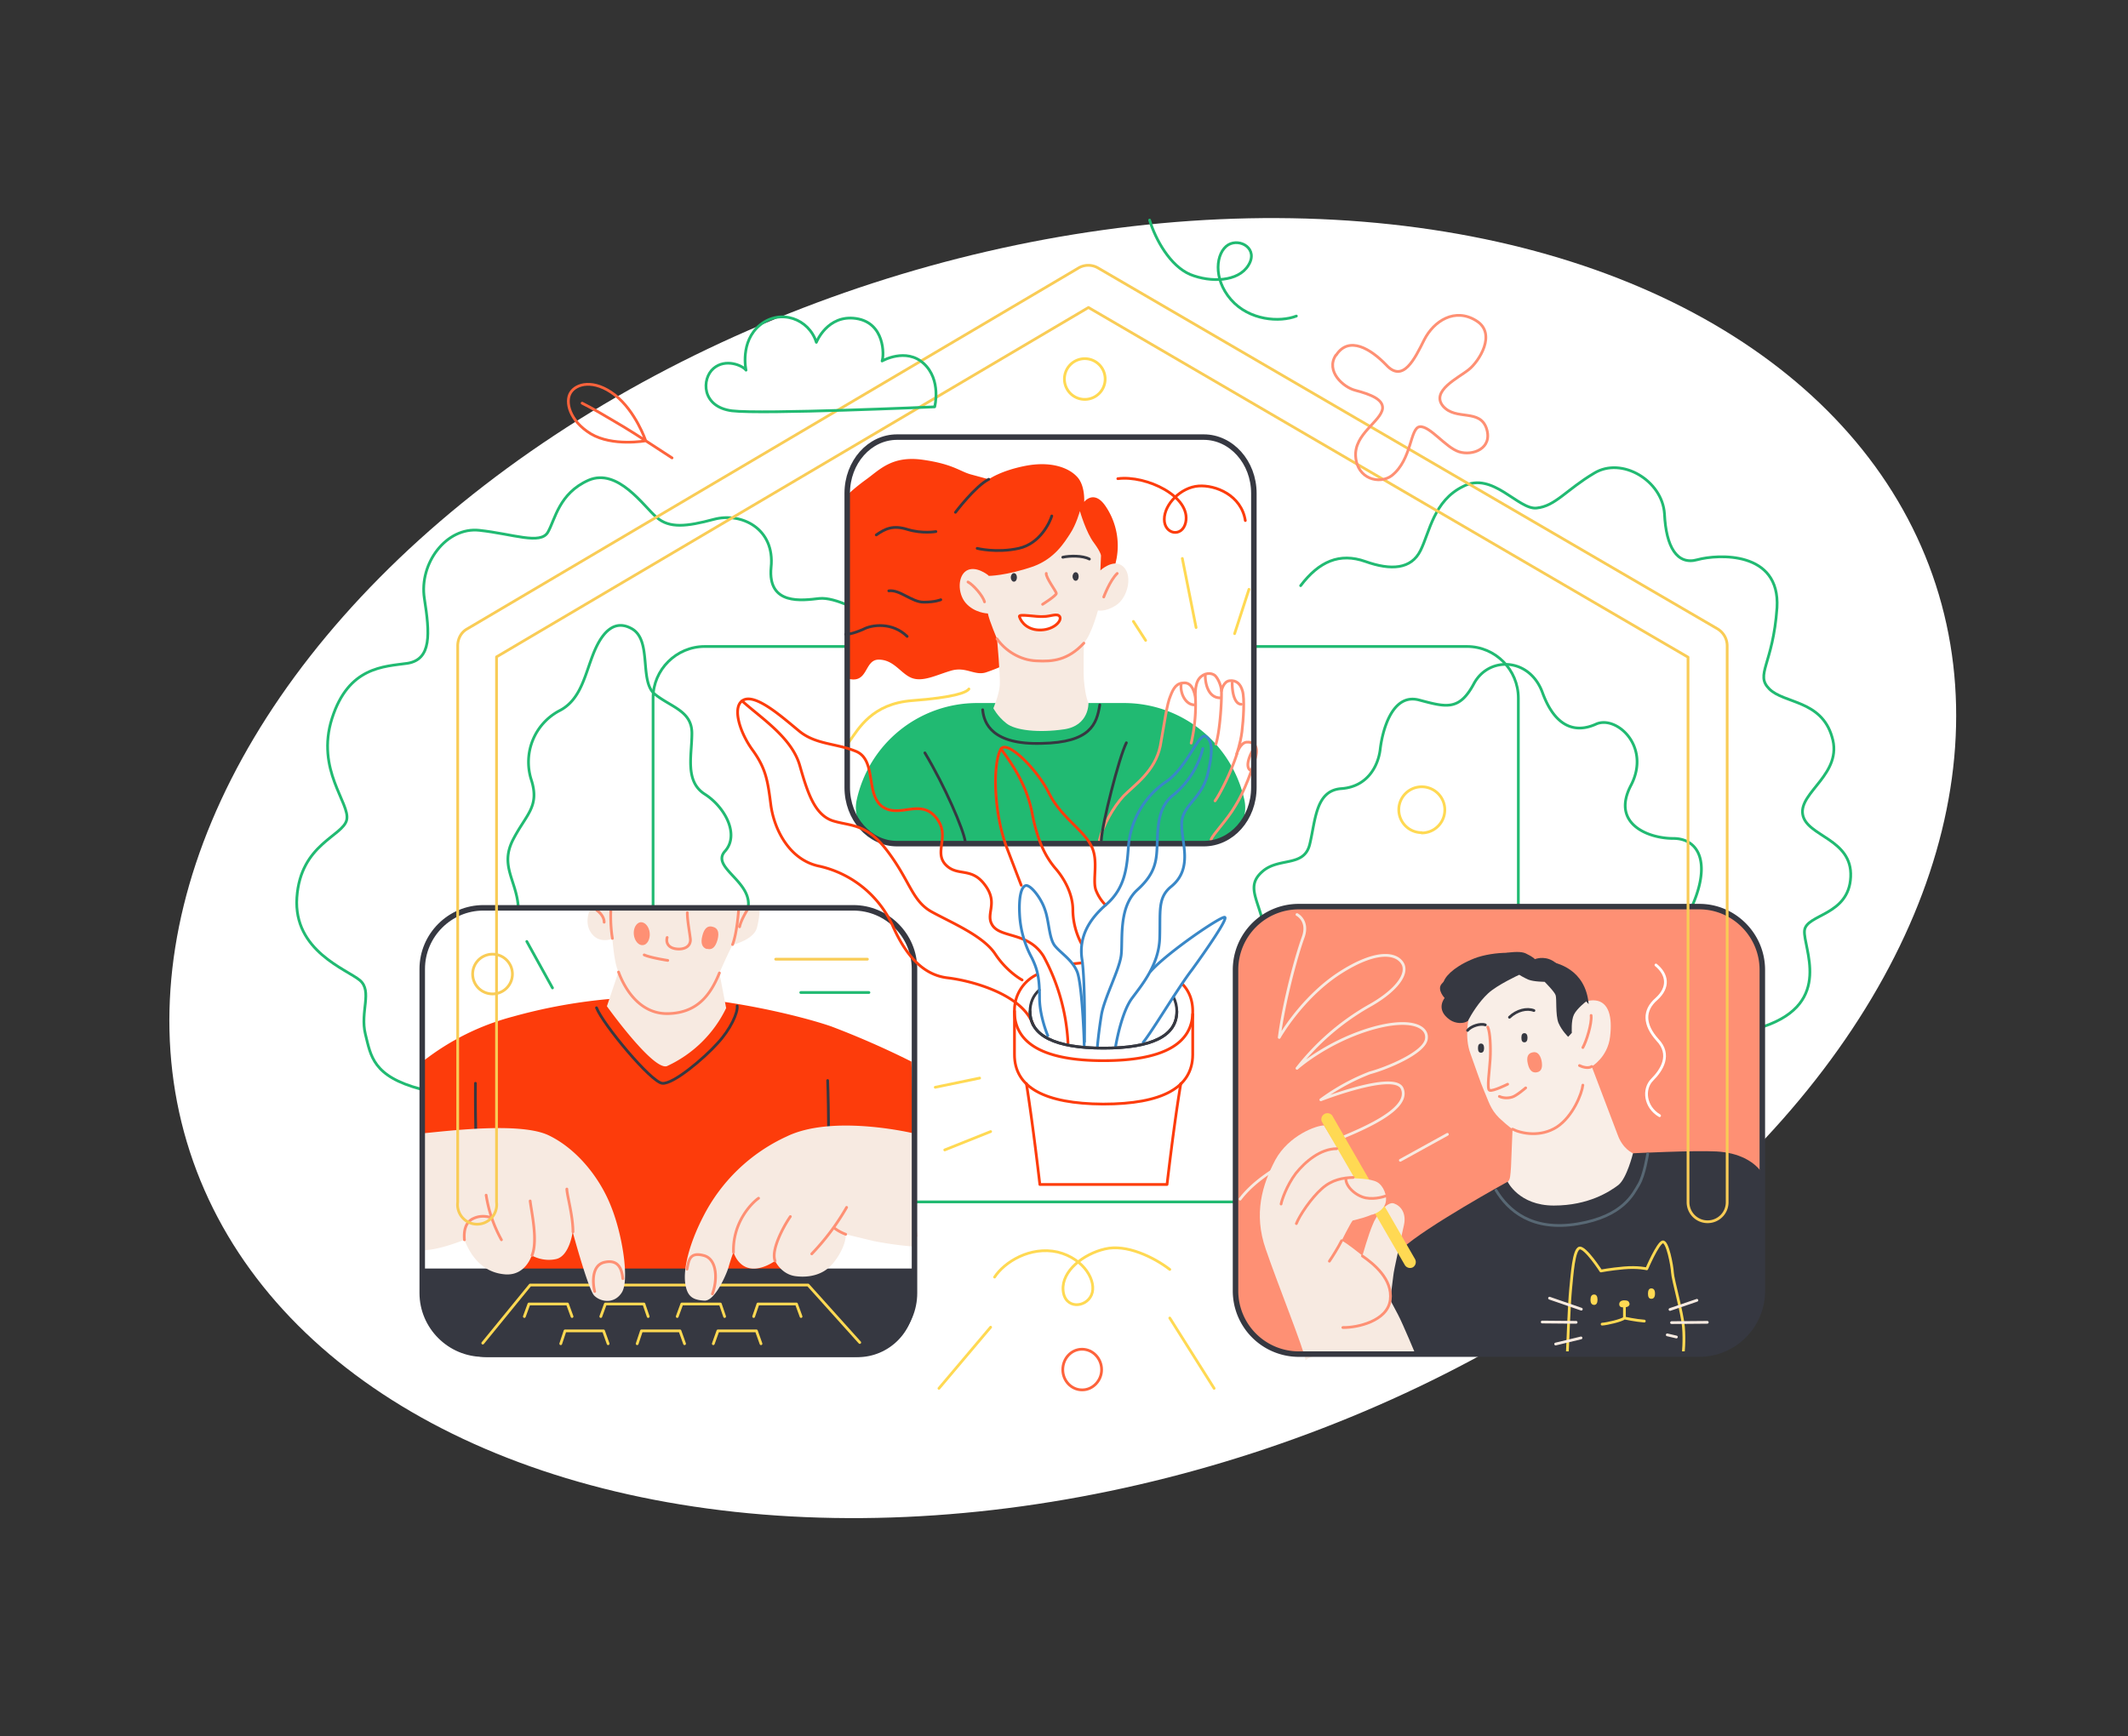 <?xml version="1.0" encoding="UTF-8"?> <svg xmlns="http://www.w3.org/2000/svg" width="696" height="568" fill="none"><rect width="100%" height="100%" fill="#333333" stroke="none"/> <ellipse cx="347.6" cy="284" rx="300.2" ry="201.2" transform="rotate(-18 347.6 284)" fill="#fff"></ellipse> <path d="M169.5 296.6c-.6-8.5-6-13.3-1.8-21.7 4.3-8.5 9-10.9 6-20a19 19 0 0 1 9.1-22.3c7.3-3.6 8.5-12 11.5-19.3 3-7.2 7-10.4 12-7.8 7.3 3.6 2.5 17.5 8 21.7 5.3 4.2 12 5.4 12 12.7 0 7.2-2.4 15.7 4.2 19.9 6.6 4.2 11.5 13.3 6.6 18.7-4.8 5.4 9.5 10 7.5 18.9M413.4 303.2c-1.8-9-6-13.2-.6-18 5.4-4.9 13.8-1.3 15.6-9.1 1.9-7.9 1.9-17.5 10.3-18.1 8.5-.6 12-7.3 12.7-12.7.6-5.4 3.6-18.7 12.7-16.3 9 2.4 13.2 3.6 18-5.4 4.9-9 18.2-8.5 22.4 3 4.2 11.5 10.9 13.3 17.5 10.3s18 7.2 11.5 19.9c-6.7 12.6 5.4 17.5 13.8 17.5 8.5 0 12.7 8.4 5.5 23.5" stroke="#21BA72" stroke-width=".9" stroke-miterlimit="10" stroke-linecap="round" stroke-linejoin="round"></path> <path d="M425.4 191.6c6-7.9 12.7-10.9 21.2-7.9 8.4 3 15 2.5 18-3.6 3-6 4.3-16.3 14-21 9.6-5 18 7.8 24 7.1 6.1-.6 9.7-6 18.8-11.4 9-5.5 22.3 2.4 23 13.3.5 10.8 4.1 16.9 10.8 15 6.6-1.8 27.1-3 26 15.7-1.3 18.7-7.3 21.8-2.5 26.6 4.8 4.8 17 3.6 20.5 15.7 3.7 12-10.8 18-9.6 25.3 1.2 7.3 16.3 7.9 15.7 20.5-.6 12.7-14.5 12.1-15.1 17.5-.6 5.5 9.6 23.6-13.3 31.4M137.6 356.3c-15.7-4.2-16.3-10.8-18.1-18-1.8-7.3 2.4-14-1.8-17.6-4.3-3.6-21.8-9.6-20.6-27.1 1.2-17.5 15.1-20 16.3-25.4 1.2-5.4-10.2-16.3-4.8-33.2 5.4-16.9 16.9-16.9 24.7-18 7.9-1.3 7.3-9.7 5.5-21.2-1.8-11.5 7.2-23.5 18-22.3 11 1.2 20 4.8 22.4.6 2.4-4.2 3.6-12.7 13.3-17 9.6-4.1 18 8.5 22.3 12.2 4.2 3.6 9.7 3 18.7.6s20 3 18.7 15.7c-1.2 12.6 10.3 10.8 15.7 10.2 5.5-.6 14.5 4.8 14.5 4.8" stroke="#21BA72" stroke-width=".9" stroke-miterlimit="10" stroke-linecap="round" stroke-linejoin="round"></path> <path d="M479.8 393.2H230.5c-9.3 0-16.9-7.6-16.9-16.9v-148c0-9.2 7.6-16.8 16.9-16.8h249.3c9.3 0 16.8 7.6 16.8 16.9v147.9c0 9.3-7.5 16.9-16.8 16.9Z" stroke="#21BA72" stroke-width=".9" stroke-miterlimit="10" stroke-linecap="round" stroke-linejoin="round"></path> <path d="M393.7 276H293.4c-9 0-16.3-8.2-16.3-18.4v-96.2c0-10.2 7.3-18.4 16.3-18.4h100.3c9 0 16.4 8.2 16.4 18.4v96.2c0 10.2-7.3 18.4-16.4 18.4Z" fill="#fff"></path> <path d="M280.2 261.7a40.3 40.3 0 0 1 39.4-31.7h48c19 0 35.3 13.2 39.4 31.7 1.6 7.4-4 14.3-11.5 14.3H291.7c-7.5 0-13.1-7-11.5-14.3Z" fill="#21BA72"></path> <path d="M276.6 162.5s2.1-2.3 6.5-5.5c4.5-3.2 8.5-8 18.6-6.6 10 1.4 12.2 3.8 15.8 4.8l5.9 1.6s3.8-2.8 12-4.4c8.3-1.6 14 .6 16.7 3.4 2.9 2.8 2.5 8.4 2.5 8.4s3.2-4.2 7 1.4a23 23 0 0 1 3.6 17.1c-1 5-4.4 17.7-12 23.6a49.3 49.3 0 0 1-19.6 9.4c-3 .2-3.8 1.8-11.2 4.3-3.7 1.1-6.5-2-11.3-.6-4.8 1.4-9.2 3.8-12.9 2.4-3.6-1.4-5.8-6-10.8-6-5 0-3.2 8.6-10.8 6v-59.3Z" fill="#FD3C0B"></path> <path d="M353.2 167.2s2 7 4.6 10.4c2.5 3.4 2.3 4.3 2.3 4.3l-.2 4.7s4-3.7 7-1.6c3.8 2.5 2.2 10.5-2 13.1-3.5 2.2-5.8 1.6-5.8 1.6s-2 7.7-4.6 10.7c0 0-.2 8.5 0 12 .5 5.8 1.5 7.6 1.5 7.6s.3 7.4-8 8.6c-8.2 1.2-16 .4-18.9-2-2.9-2.3-4.2-4.9-4.2-4.9s1.9-4.5 2.1-7.5c.2-3-.9-15.2-.9-15.2s-2.5-5.8-3-8.3c0 0-4.4-.1-7.3-3.5-2.6-3.1-2.6-8.7.3-10.5 3-1.8 7 1.4 7 1.4l.3.3s5.6 0 14.6-3.1c7-2.6 10.1-7.8 12-10.7 2-3 3.2-7.4 3.2-7.4Z" fill="#F7EAE1"></path> <path d="M316.6 190.4c1.7.9 4.9 4.5 5.4 6.5M365.4 187.6c-2.4 2.3-4.4 7.7-4.4 7.7M326.1 209c2.6 3.8 7.5 7 12.9 7.2 5.3.3 10.3-.2 15.5-5.8M342.2 187.6c-.2 1.3 3.2 5.8 3.3 6.5.1.7-4.5 3.6-4.5 3.6" stroke="#FE9074" stroke-width=".9" stroke-miterlimit="10" stroke-linecap="round" stroke-linejoin="round"></path> <path d="M333.4 201.7c-.3-1 5.6.2 7.9 0 2.3 0 4.5-1.2 5.3 0 .8 1.3-1.7 4.2-6 4.4-4.3.2-6.6-2.4-7.2-4.4Z" fill="#fff" stroke="#FD3C0B" stroke-width=".9" stroke-miterlimit="10" stroke-linecap="round" stroke-linejoin="round"></path> <path d="M331.6 190.3c.6 0 1-.6 1-1.4 0-.8-.4-1.4-1-1.4-.5 0-1 .6-1 1.4 0 .8.5 1.4 1 1.4ZM351.8 190c.6 0 1-.6 1-1.4 0-.8-.4-1.4-1-1.4-.5 0-1 .6-1 1.4 0 .8.5 1.4 1 1.4Z" fill="#363841"></path> <path d="M347.6 182.3c2.2-.5 6.5-.6 8.7.6M323.4 156.8c-4.4 2.2-10.9 10.8-10.9 10.8M344 168.8c-.5 1.7-3.6 9-10.8 10.6-7.3 1.6-13.6 0-13.6 0M290.7 193.3c3.6-.5 7.5 3.7 11.4 3.7 3.8 0 5.6-.8 5.6-.8M286.6 175c2.9-2 5.4-3.3 10.2-1.8 4.9 1.5 9.3.7 9.3.7M276.6 207.5c.5 0 2 0 5.7-1.6 2.9-1.6 9.6-2.4 14.4 2.3" stroke="#363841" stroke-width=".9" stroke-miterlimit="10" stroke-linecap="round" stroke-linejoin="round"></path> <path d="M359.6 274.9c1-4.6 4.6-11 7.9-14.5 3.4-3.5 10.3-8 12-16.4 1.5-8.4 2.2-13.8 3.3-16.3 1-2.6 2-4.3 4.6-4.3 2.5 0 3.3 3 3.6 5 0 0-.4-4.4 1.2-6.4s4-2 5.2-1c1.2 1.2 2 3.5 2.1 5 0 0 .6-3.1 2.7-3.3 2.1-.2 3.5.9 4.2 3.4.7 2.5.3 9.3-.2 13.3-.5 3.9-1.7 7.2-1.7 7.2s1.1-3.6 3.2-3.8c2.1-.2 4 1 3 4.8S407 259 404 263.7c-2.8 4.8-7.3 9.2-7.9 11" stroke="#FE9074" stroke-width=".9" stroke-miterlimit="10" stroke-linecap="round" stroke-linejoin="round"></path> <path d="M391 228.5a55 55 0 0 1-1.4 14.6M399.5 226c.1 4.5-.6 13.5-1.8 17.4M404.6 246.5c-2 6.3-5.6 13.3-7.2 15.5M386.3 224c-.3 2.8 1.4 6.5 4.3 6.6M394.2 220.9c0 3.4 1.3 7.5 5 7.4M403 223.4c0 3.8 1 7 3 7M410.4 244.5c-1.6 2.1-3.2 6.1-1.6 7.4" stroke="#FE9074" stroke-width=".9" stroke-miterlimit="10" stroke-linecap="round" stroke-linejoin="round"></path> <path d="m370.7 203.3 4 6.2M386.7 182.7l4.5 22.6M408.5 192.8l-4.7 14.5M277.7 242.7c3.2-4.4 7.5-12.5 20.7-13.5 13.3-1 17.7-2.6 18.5-3.8" stroke="#FFD953" stroke-width=".9" stroke-miterlimit="10" stroke-linecap="round" stroke-linejoin="round"></path> <path d="M365.6 156.6c9.3-1.2 24 5.8 22.2 14.3-1.1 5-7 4-7-1s5.5-10.5 11.2-10.9c5.6-.4 14 3 15.3 11.3" stroke="#FD3C0B" stroke-width=".9" stroke-miterlimit="10" stroke-linecap="round" stroke-linejoin="round"></path> <path d="M302.5 246.3c6.6 11 12.6 25 13.2 29M368.4 243c-2.4 4.7-8 26.8-8.2 31.9M321.4 232.2c.4 4.5 3.2 11.5 19.3 11 16-.3 18-6.3 19-12.6" stroke="#363841" stroke-width=".9" stroke-miterlimit="10" stroke-linecap="round" stroke-linejoin="round"></path> <path d="M393.7 276H293.4c-9 0-16.3-8.2-16.3-18.4v-96.2c0-10.2 7.3-18.4 16.3-18.4h100.3c9 0 16.4 8.2 16.4 18.4v96.2c0 10.2-7.3 18.4-16.4 18.4Z" stroke="#363841" stroke-width="1.8" stroke-miterlimit="10"></path> <path d="M279.3 443h-121c-11 0-20-8.9-20-20V316.7c0-11 9-20 20-20h121c11 0 20 9 20 20V423c0 11-9 20-20 20Z" fill="#fff"></path> <path d="M138.6 347a81.1 81.1 0 0 1 29.1-14.4 175 175 0 0 1 52-6.4c17.8.4 41.8 6 52.2 9.6a282 282 0 0 1 26.2 11.5l1.8 57.3-29.9-5.1-2 17.8H160.1l-3-22.3-18.7 9v-57Z" fill="#FD3C0B"></path> <path d="M270 399.5c1.4-14.1 1-38.8.7-46M157.2 395c-2-13.5-1.7-40.6-1.7-40.6" stroke="#363841" stroke-width=".9" stroke-miterlimit="10" stroke-linecap="round" stroke-linejoin="round"></path> <path d="M280.5 444H159.7c-10.3 0-21.6-8.3-21.6-18.6V415h161v10.4c0 10.3-8.4 18.6-18.6 18.6Z" fill="#363841"></path> <path d="M192.9 297.8s-2 4.2.6 7.6c2.6 3.5 6.8 1.7 6.8 1.7s.6 8.4 2 10.8l-3.8 11.3s15 21 19.6 19.6a40 40 0 0 0 19.4-19l-2.2-11.5s2.6-6 4.3-9.2c0 0 7-1.6 8-5.7 1-4 .8-6 .8-6l-55.5.4Z" fill="#F7EAE1"></path> <path d="m157.9 439.4 15.5-19h90.9l16.9 18.8" stroke="#FFD953" stroke-width=".9" stroke-miterlimit="10" stroke-linecap="round" stroke-linejoin="round"></path> <path d="m221.5 430.7 1.5-4.1h12.6l1.4 4.1M246.5 430.7l1.4-4.1h12.6l1.5 4.1M196.5 430.7l1.5-4.1h12.6l1.4 4.1M171.5 430.7l1.5-4.1h12.6l1.5 4.1M233.3 439.6l1.5-4.2h12.6l1.5 4.2M208.4 439.6l1.4-4.2h12.6l1.5 4.2M183.4 439.6l1.4-4.2h12.6l1.5 4.2" stroke="#FFD953" stroke-width=".9" stroke-miterlimit="10" stroke-linecap="round" stroke-linejoin="round"></path> <path d="M298.9 370.8s-26.4-6.4-41.6 1a57.5 57.5 0 0 0-27.4 26.4c-4.6 9-6.4 16.9-5.8 21.5.6 4.6 2.6 5.6 6.3 5.8 3.6.2 7.5-9.4 7.9-11a63 63 0 0 1 1.6-4.9s1.2 4.5 5.3 5.3c4 .8 8.3-2.4 8.3-2.4s2 4.4 6.7 5c4.6.6 8.7-.6 11.3-3.2 2.7-2.6 5.3-7.5 5.1-10.5l9.1 2.2a111 111 0 0 0 13 1.8M138 370.8c8.6-.8 32.1-3.8 41.4.6 9.4 4.5 16.9 14.1 20.5 23.4 3.7 9.2 6 24 3.5 28s-7.1 3.1-9.1 1c-2-2.3-7-20.8-7-20.8s-1 7.9-5.4 8.9c-4.5 1-8-1.2-8-1.2s-2 6.8-8.8 6.2c-7-.6-11-5.6-13.2-11.3 0 0-8.3 3.4-13.4 3.4" fill="#F7EAE1"></path> <path d="M239.9 409.7c-.3-9.8 5.9-16.1 8.2-17.7M253.5 412.5c-1.4-3.5 2.7-11.2 5-14.5M276.9 395a78 78 0 0 1-11.4 15.2M276.6 403.8a14.7 14.7 0 0 1-3.8-2.1M174 410.7c2-4.8-.2-14.3-.6-17.8M187.4 403c0-5.4-2-12.1-2-14M151.9 405.6c-.2-2.3 0-5.7 3-7 3-1.4 5.8-.2 5.8-.2" stroke="#FE9074" stroke-width=".9" stroke-miterlimit="10" stroke-linecap="round" stroke-linejoin="round"></path> <path d="M164 405.6A44.4 44.4 0 0 1 159 391M194.5 422.5c-.7-2.8-1-8.4 3-9.5 4-1 5.8 1.1 6.2 5.3M224.7 415.2c.6-3 .9-5.6 5.3-4.5 4.5 1 4.8 7.7 3 12.6M210.7 312.4c2.3 1 7.7 1.8 7.7 1.8M218.2 306.7c-.4 1.4.1 3.3 2.8 3.7 2.7.4 5-.7 4.8-3.2-.3-2.6-1-6-1-8.6M200.3 307c-.8-4.8-.5-9.5-.5-9.5M239.6 309c1.5-3.8 2-11.6 2-11.6M202.3 318c2.3 6.2 7.4 13.9 16.4 13.6 9-.3 13.5-5.6 16.6-13.3M197.6 301.7c0-2.3-2.4-3.9-2.4-3.9M241.9 303.2c.5-2.4 2.7-5.8 2.7-5.8" stroke="#FE9074" stroke-width=".9" stroke-miterlimit="10" stroke-linecap="round" stroke-linejoin="round"></path> <path d="M210.3 309.2c1.4-.1 2.4-2 2.2-4-.2-2-1.5-3.6-3-3.5-1.4.2-2.4 2-2.2 4 .2 2.1 1.6 3.7 3 3.5ZM231.2 310.5c-1.6-.5-2.1-2-1.5-4.3.6-2.5 1.8-3.5 3.4-3 1.7.4 2.2 1.8 1.6 4.2-.7 2.5-1.8 3.5-3.5 3Z" fill="#FE9074"></path> <path d="M195.1 329.7c2.1 5.4 17.8 24.3 21.5 24.7 3.6.4 13.8-8.3 18-13 4.4-4.7 6.8-10.2 6.5-12.3" stroke="#363841" stroke-width=".9" stroke-miterlimit="10" stroke-linecap="round" stroke-linejoin="round"></path> <path d="M253.7 313.8h30" stroke="#F9CC56" stroke-width=".9" stroke-miterlimit="10" stroke-linecap="round" stroke-linejoin="round"></path> <path d="M261.9 324.7h22.3" stroke="#21BA72" stroke-width=".9" stroke-miterlimit="10" stroke-linecap="round" stroke-linejoin="round"></path> <path d="M165.2 323.7a6.5 6.5 0 1 0-9.1-9.2 6.5 6.5 0 0 0 9.1 9.2Z" stroke="#F9CC56" stroke-width=".9" stroke-miterlimit="10" stroke-linecap="round" stroke-linejoin="round"></path> <path d="m172.3 308 8.4 15.2" stroke="#21BA72" stroke-width=".9" stroke-miterlimit="10" stroke-linecap="round" stroke-linejoin="round"></path> <path d="M279.1 443h-121c-11 0-20-9-20-20V317c0-11 9-20 20-20h121c11 0 20 9 20 20v106c0 11-9 20-20 20Z" stroke="#363841" stroke-width="1.8" stroke-miterlimit="10"></path> <path d="M555.7 443h-131a20.7 20.7 0 0 1-20.6-20.6V317.3c0-11.4 9.2-20.7 20.7-20.7h131c11.3 0 20.6 9.3 20.6 20.7v105c0 11.5-9.3 20.7-20.7 20.7Z" fill="#FE9074"></path> <path d="M575.7 382.9c-2.2-2.8-6.8-5.8-14.3-6.2-7.4-.4-27.3.6-27.3.6l-41 9.3s-26.6 14.6-34.7 22c-8 7.5-13 20.4-13.9 26.6l-1 8.3H546s20 .4 25.7-8.3c5.6-8.6 5.5-21.5 5-29.2-.7-7.6-.9-23.1-.9-23.1Z" fill="#363841"></path> <path d="M424.2 299.2s4 2 2 7.5c-2 5.4-6.2 20.5-7.8 32.7 0 0 7.2-12.8 19.5-20.9 12.3-8 19.1-6.8 21-3 1.7 3.8-3.3 9.3-11.3 13.7a80.6 80.6 0 0 0-23.4 20.3s8.9-8 22.8-12.5c13.8-4.4 20.3-1.4 19.5 3-.8 4.5-12.9 9.5-18.5 11a69.4 69.4 0 0 0-16 8.8s24.1-9.4 26.6-3.7C462 364 440 371.6 432 375c-8 3.2-20.1 9-26.4 17.3" stroke="#F7EAE1" stroke-width=".9" stroke-miterlimit="10" stroke-linecap="round" stroke-linejoin="round"></path> <path d="M433.1 368.2c-2.4-.1-11.6 3.2-16 11.3-4.2 8-7.2 17.5-3.1 29.2 4 11.7 12.5 32.7 13 36.3 0 0 2-2.2 9.3-2 7.3.3 26.9.6 26.9.6s-4.4-10.6-6-13.6l-2.5-4.7 1-7.9c.1-1.7 2.7-13 3.5-16.7.8-3.8-1-6.2-3.3-7-2.2-.8-5.9 4-7 7.1-1.3 3-3.3 10-3.3 10s-5.5-4.5-6.8-4.9c0 0 2.7-5.4 3.6-6.6 0 0 6.4-1.4 8-3l-17.3-28Z" fill="#F7EAE1"></path> <path d="M462.1 414.6a2 2 0 0 1-2.6-.7l-27.2-47a2 2 0 0 1 3.4-2l27.1 47a2 2 0 0 1-.7 2.7Z" fill="#FFD953"></path> <path d="M441.6 385.4c3.2.2 7.9.2 9.6 1.9 1.8 1.6 2.9 5.2 1.5 7.3-1.3 2.2-4 2.8-4 2.8l-7.1-12Z" fill="#F7EAE1"></path> <path d="M442.6 385.2c-3.3.1-7 .7-10.3 3.7-3.4 3-7.2 8.6-8.3 11.4M437.2 375.8c-5.3 0-10.3 4.2-13.4 8.1-3 4-4.6 8.8-4.8 10M438.8 405.9c-1.1 2.2-3.1 5.4-4 6.7M445.6 410.9c3.6 2.5 10 7.6 9.1 14.4-.9 6.9-10.8 9.1-15.5 9" stroke="#FE9074" stroke-width=".9" stroke-miterlimit="10" stroke-linecap="round" stroke-linejoin="round"></path> <path d="M440.2 385.5c-.2 2.5 3.1 5.7 6.5 6.4 3.3.6 6.4-.6 6.4-.6" stroke="#FE9074" stroke-width=".9" stroke-miterlimit="10" stroke-linecap="round" stroke-linejoin="round"></path> <path d="M481.2 329.6c-1.1 3.6-2.2 9.8-.3 15 1.9 5.2 3.2 9.3 4.5 12.3 1.4 3.1 2 6 5 8.9 3 2.8 4.3 3.6 4.3 3.6l-.5 12.4c-.2 2.5-.2 4.3-1.1 4.8 0 0 3.7 7.8 15.1 7.8 11.4 0 18.3-4.6 21.1-6.7 2.8-2.2 4.8-10.4 4.8-10.4s-3.3-1.3-5-6l-8.5-22.4s5.2-3 6-9.7c.8-6.5-.4-11.4-4.8-11.9-4.4-.5-7 3.6-7 3.6s-6.4-14.8-17.8-14.3-15.8 13-15.8 13Z" fill="#F9EEE7"></path> <path d="M472.5 326.5s-2.6-2.7-1-4.6c1.7-2 5-4.8 11.1-7.3 6.2-2.4 13.6-4 16.4-2.7 2.7 1.3 3 1.9 3 1.9s2.8-1.2 5.8.5 9.8 9.3 11 13.3c0 0-3 2.3-4 4.3s-.7 6-.7 6l-1.2 1.3s-2.1-2-3.2-4.6c-1-2.7-.5-7.8-.9-9-.3-1.1-3.6-4.4-3.6-4.4s-3.5 0-5.3-.7c-1.8-.8-3-1.6-3-1.6s-7.2 3.3-10.2 6.1c-3 2.8-5.4 6.7-6.6 9-1.4 1-4 .9-5.8-.3-5-3.4-1.8-7.2-1.8-7.2Z" fill="#363841"></path> <path d="M506.4 314.5c2.7.4 12.2 2.5 13.2 14ZM500.3 313c-3.3-2-13.3-1.7-19.2 1-6 2.6-8.9 5.9-9 7.7" fill="#363841"></path> <path d="M480 337.1c1.1-1.4 4.2-2.4 5.8-1.8M493.7 332.8c2.4-2.3 5.7-3.1 8-2.2" stroke="#363841" stroke-width=".9" stroke-miterlimit="10" stroke-linecap="round" stroke-linejoin="round"></path> <path d="M498.6 341c-.7 0-1-.5-1-1.5s.3-1.5 1-1.5c.6 0 1 .5 1 1.5s-.4 1.5-1 1.5ZM484.4 344.4c-.7 0-1-.5-1-1.5s.3-1.5 1-1.5c.6 0 1 .5 1 1.5s-.4 1.5-1 1.5Z" fill="#363841"></path> <path d="M486.6 336c.8 1.7 1 6.7.8 10.4-.2 3.7-1.2 10-.2 10.3 1.1.4 5.9-2 5.9-2M490.4 358.7c1.3.6 2.9.6 4.2.2 1.4-.4 4.4-3 4.4-3M494.7 369.4c3 1.5 9.2 2.7 14.5-.7 5.3-3.5 8.2-11 8.5-13.7M520.4 332.2c.3 2.7-1.6 8.6-2.7 10.5M520.6 348.9c-1.2.8-3.2.1-4-.3" stroke="#FE9074" stroke-width=".9" stroke-miterlimit="10" stroke-linecap="round" stroke-linejoin="round"></path> <path d="M502.7 350.8c-1.5.3-2.5-.6-3-2.8-.5-2.1 0-3.4 1.5-3.7 1.5-.4 2.5.6 3 2.7.4 2.2 0 3.5-1.5 3.8Z" fill="#FE9074"></path> <path d="M489.3 389.4c4 6.6 11.7 13.5 26.7 11s18.2-9.9 20-12.9c1.8-3 2.9-10 2.9-10" stroke="#586874" stroke-width=".9" stroke-miterlimit="10" stroke-linecap="round" stroke-linejoin="round"></path> <path d="M512.6 443.2c.2-4.4.6-16.3 1.1-21.4.5-5 1-13 2.9-13.5 1.9-.4 7 7.5 7 7.5s3-.6 7.5-1c4.6-.4 7.5.3 7.5.3s3.6-8.4 5.2-8.8c1.6-.4 3.1 7.9 3.2 10 .1 2.3 3.2 13 3.6 17.8.4 4.7-.1 8.8-.1 8.8" stroke="#FFD953" stroke-width=".9" stroke-miterlimit="10" stroke-linecap="round" stroke-linejoin="round"></path> <path d="M524 433.2c1.6-.1 6.4-1.2 7.3-2 0 0 3.7.8 6.5 1M531.3 431.1v-4" stroke="#FFD953" stroke-width=".9" stroke-miterlimit="10" stroke-linecap="round" stroke-linejoin="round"></path> <path d="M521.4 426.9c-.8 0-1.2-.6-1.2-1.7s.4-1.7 1.2-1.7c.7 0 1.1.6 1.1 1.7s-.4 1.7-1.1 1.7ZM540.1 424.9c-.8 0-1.1-.6-1.1-1.7 0-1 .3-1.7 1.1-1.7s1.2.6 1.2 1.7-.4 1.7-1.2 1.7ZM533 426.4c0 .8-.5 1.2-1.6 1.3-1.2.1-1.8-.2-1.8-1 0-.7.4-1.2 1.5-1.3 1.1 0 1.7.2 1.8 1Z" fill="#FFD953"></path> <path d="m546.2 428.4 8.8-3M546.7 432.7l11.7-.1M545.3 436.7l3 .7M517.2 428.3l-10.4-3.6M515.5 432.6l-11.1-.1M517.1 437.7l-8.3 2" stroke="#F7EAE1" stroke-width=".9" stroke-miterlimit="10" stroke-linecap="round" stroke-linejoin="round"></path> <path d="M555.7 443h-131a20.7 20.7 0 0 1-20.6-20.6V317.3c0-11.4 9.2-20.7 20.7-20.7h131c11.3 0 20.6 9.3 20.6 20.7v105c0 11.5-9.3 20.7-20.7 20.7Z" stroke="#363841" stroke-width="1.8" stroke-miterlimit="10"></path> <path d="m458 379.6 15.4-8.5" stroke="#F7EAE1" stroke-width=".9" stroke-miterlimit="10" stroke-linecap="round" stroke-linejoin="round"></path> <path d="M542.8 365c-4.8-2.8-5.5-8.7-2.4-11.8 3.2-3.2 6.3-8.2 1.7-13-4.5-5-4.6-9.7-.3-13.4 4.2-3.8 3.6-8-.2-11.1" stroke="#fff" stroke-width=".9" stroke-miterlimit="10" stroke-linecap="round" stroke-linejoin="round"></path> <path d="M558.5 399.7a6.4 6.4 0 0 1-6.4-6.4V215L356 100.6 162.4 214.9v178.4a6.4 6.4 0 1 1-12.7 0v-182c0-2.3 1.1-4.4 3-5.5l200-118.1c2-1.2 4.5-1.2 6.5 0l202.5 118c2 1.2 3.2 3.3 3.2 5.6v182c0 3.6-2.9 6.4-6.4 6.4Z" stroke="#F9CC56" stroke-width=".9" stroke-miterlimit="10" stroke-linecap="round" stroke-linejoin="round"></path> <path d="M337.9 335.3c-3.3-9.8-19.6-14.4-28-15.4-8.5-1-14-8.1-18-17.2a34.7 34.7 0 0 0-23.8-19.3c-10.1-2-15-12.4-16-20.2-1-7.8-1.6-11.7-5.8-17.6-4.3-5.8-6.8-13.9-3.6-16.3 3.9-3 13 5.2 18.6 9.8 5.5 4.6 12.3 4 18.9 6.8 6.5 3 2.9 14 8.4 18 5.6 3.9 12.2-2.7 17.4 3.4 5.1 6-.7 11.2 3.2 15.5 3.9 4.2 8.5.6 13 6.8 4.6 6.2-.3 9.5 2.6 13.4 3 3.9 11.8 2 16.6 10a66.5 66.5 0 0 1 7.9 28.1M334 289.6l-4.6-12c-4.6-12.1-4.7-28.2-2-32.6 2-3 11.8 6.6 15.7 14.5 3.9 7.8 11 11.8 13.7 17 2.8 5 .2 11.8 1.8 15.1a14 14 0 0 0 3 4.5" stroke="#FD3C0B" stroke-width=".9" stroke-miterlimit="10" stroke-linecap="round" stroke-linejoin="round"></path> <path d="M327.4 245c2.8 3.9 8.3 11.1 10.2 21.1 1.9 10 4.9 14.8 7.6 18 2.8 3.2 5.8 8.4 5.7 13.9a24 24 0 0 0 2.8 10.7M242.7 229.3c6.2 5.6 16.3 12 18.9 21.2 2.6 9.1 4.9 16 10.7 18 6 1.9 11.1.6 18.3 10.4 7.2 9.7 7.8 16 14.3 19.5 6.6 3.6 16.7 7.8 20.6 13.7 3.9 5.9 8.8 8.5 8.8 8.5M335.7 354.5c2.1 13 4.4 33 4.4 33h41.6s2.3-20 4.5-33M351 315.3l3-.3M386.7 321.9c2.3 2.4 3.4 5.4 3.4 9 0 10.7-9.9 16.1-29.2 16.1-19.3 0-29.1-5.5-29.1-16.2a13 13 0 0 1 7.4-12" stroke="#FD3C0B" stroke-width=".9" stroke-miterlimit="10" stroke-linecap="round" stroke-linejoin="round"></path> <path d="M383.8 326.2c.7 1.4 1.1 3 1.1 4.7 0 8-8.1 12-24 12s-24-4.1-24-12c0-2.8 1-5.2 3-7" stroke="#363841" stroke-width=".9" stroke-miterlimit="10" stroke-linecap="round" stroke-linejoin="round"></path> <path d="M331.8 330.8V345c0 10.7 9.8 16.1 29 16.2 19.4 0 29.2-5.4 29.3-16.1v-13.3" stroke="#FD3C0B" stroke-width=".9" stroke-miterlimit="10" stroke-linecap="round" stroke-linejoin="round"></path> <path d="M342.7 338.8s-2.7-6.3-2.7-12.4c0-6.2-.6-9.1-2.5-13a33.4 33.4 0 0 1-4-13.8c-.4-6.3.6-9.7 2.1-9.9 1.6-.1 5 4.2 6.2 8 1.3 3.6 1.3 9.3 3.2 11.7 1.9 2.4 5.7 4.6 7.3 8.5 1.6 3.9 2.3 22 2.3 24" stroke="#3987C7" stroke-width=".9" stroke-miterlimit="10" stroke-linecap="round" stroke-linejoin="round"></path> <path d="M364.9 342.2c.4-2.3 2.2-11.5 5.4-15.7 3.1-4.2 8.7-10.8 9-19.5.3-8.8-.8-13.3 3.8-17 7.3-6 3.2-14.6 3.4-20.6.1-6 6.6-8.1 8.5-16.2 1.9-8 1.4-11-.7-12.3-2.2-1.3-6 10.2-13 14.9a28.4 28.4 0 0 0-12.2 20.8c-.5 7-1 14-7.5 19.5-5 4.4-8.9 10.1-7.7 17.8 1.1 7.6.8 26.9.8 26.9" stroke="#3987C7" stroke-width=".9" stroke-miterlimit="10" stroke-linecap="round" stroke-linejoin="round"></path> <path d="M373.9 341c3.1-3.8 11.3-17.7 16-23.8 4.5-6.2 11.7-16.6 10.7-17.1-1-.6-18.8 11.5-24.3 17.7M393.4 244.9a28.8 28.8 0 0 1-9.4 15c-5 3.7-5.3 9.8-5.5 15.5-.2 5.7-.2 10-6.5 15.7-6.3 5.7-4.7 16.5-5.3 21.4-.6 4.9-5.7 14.3-6.5 19.8-.9 5.5-1.3 10.3-1.3 10.3" stroke="#3987C7" stroke-width=".9" stroke-miterlimit="10" stroke-linecap="round" stroke-linejoin="round"></path> <path d="M384.9 330.9c0 8-8.1 12-24 12s-24-4.1-24-12" stroke="#363841" stroke-width=".9" stroke-miterlimit="10" stroke-linecap="round" stroke-linejoin="round"></path> <path d="M382.6 415.3c-5.2-4-14.2-8.4-21.2-6.7-7 1.6-14.2 7.2-13.7 13.5s7.5 5.8 9.3 1.5c1.8-4.2-2.2-11.8-11.1-14-9-2-17.4 3.3-20.6 8.2" stroke="#FFD953" stroke-width=".9" stroke-miterlimit="10" stroke-linecap="round" stroke-linejoin="round"></path> <path d="M437 116.2c4.2-6.5 11.4-2 16.4 3.2 5.5 6 9.3-2 12.4-8.2 3.2-6.3 10.1-10.6 17-6.3 6.9 4.2.9 13.4-2.4 16-3.3 2.7-12.6 7-8.4 12 4.2 4.8 12 .7 14.2 7.3 2.1 6.6-4.6 9-9 7.6-4.4-1.4-9.5-8.5-12.8-8.2-3.3.3-2.5 10.7-9.2 16-4 3-11.3 1.1-11.8-6.2-.6-7.4 8.3-11.5 8.8-15.8.2-3-4-4.6-8.9-5.9-4-1-9.8-6.3-6.4-11.5Z" stroke="#FE9074" stroke-width=".9" stroke-miterlimit="10" stroke-linecap="round" stroke-linejoin="round"></path> <path d="m219.8 149.8-8.6-5.6s-10.8 2-18-2.3c-7-4.3-8.4-10.5-6.6-13.4 1.8-3 7.6-4.6 14.5.7 6.8 5.3 10.1 15 10.1 15s-5.4-3.6-11.5-7.1c-6-3.6-9.3-5.2-9.3-5.2" stroke="#FD633C" stroke-width=".9" stroke-miterlimit="10" stroke-linecap="round" stroke-linejoin="round"></path> <path d="M376 72c1.9 6.3 6.7 15 13.3 17.8 6.7 2.7 15.7 2.4 19-3 3.4-5.4-2.7-9-6.6-6.7-4 2.5-5.1 11 .9 17.9 6 6.9 16 7.5 21.4 5.4M239.4 134.4c-10-1.3-10-10.5-6-13.9 3.9-3.3 9.4-1 10.6.6 0 0-2.1-9.3 4.6-14.8 6.7-5.4 16-2 18.4 5.7 0 0 3.6-9.2 13-7.8 9.4 1.4 9.2 12 8.5 13.9 0 0 7.8-4.5 13.6.8 5.9 5.4 3.6 14.2 3.6 14.2s-56.4 2.5-66.3 1.3Z" stroke="#21BA72" stroke-width=".9" stroke-miterlimit="10" stroke-linecap="round" stroke-linejoin="round"></path> <path d="M359.8 128.4a6.6 6.6 0 1 0-10-8.8 6.6 6.6 0 0 0 10 8.8ZM465 272.5a7.5 7.5 0 1 0 0-15.1 7.5 7.5 0 0 0 0 15ZM324 370.2l-15 6M320.4 352.7l-14.5 3M324 434.2l-16.9 20M382.6 431.2l14.5 23" stroke="#FFD953" stroke-width=".9" stroke-miterlimit="10" stroke-linecap="round" stroke-linejoin="round"></path> <path d="M354 454.7c3.4 0 6.3-3 6.3-6.6 0-3.7-2.9-6.7-6.4-6.7-3.5 0-6.3 3-6.3 6.7 0 3.6 2.8 6.6 6.3 6.6Z" stroke="#FD633C" stroke-width=".9" stroke-miterlimit="10" stroke-linecap="round" stroke-linejoin="round"></path> </svg> 